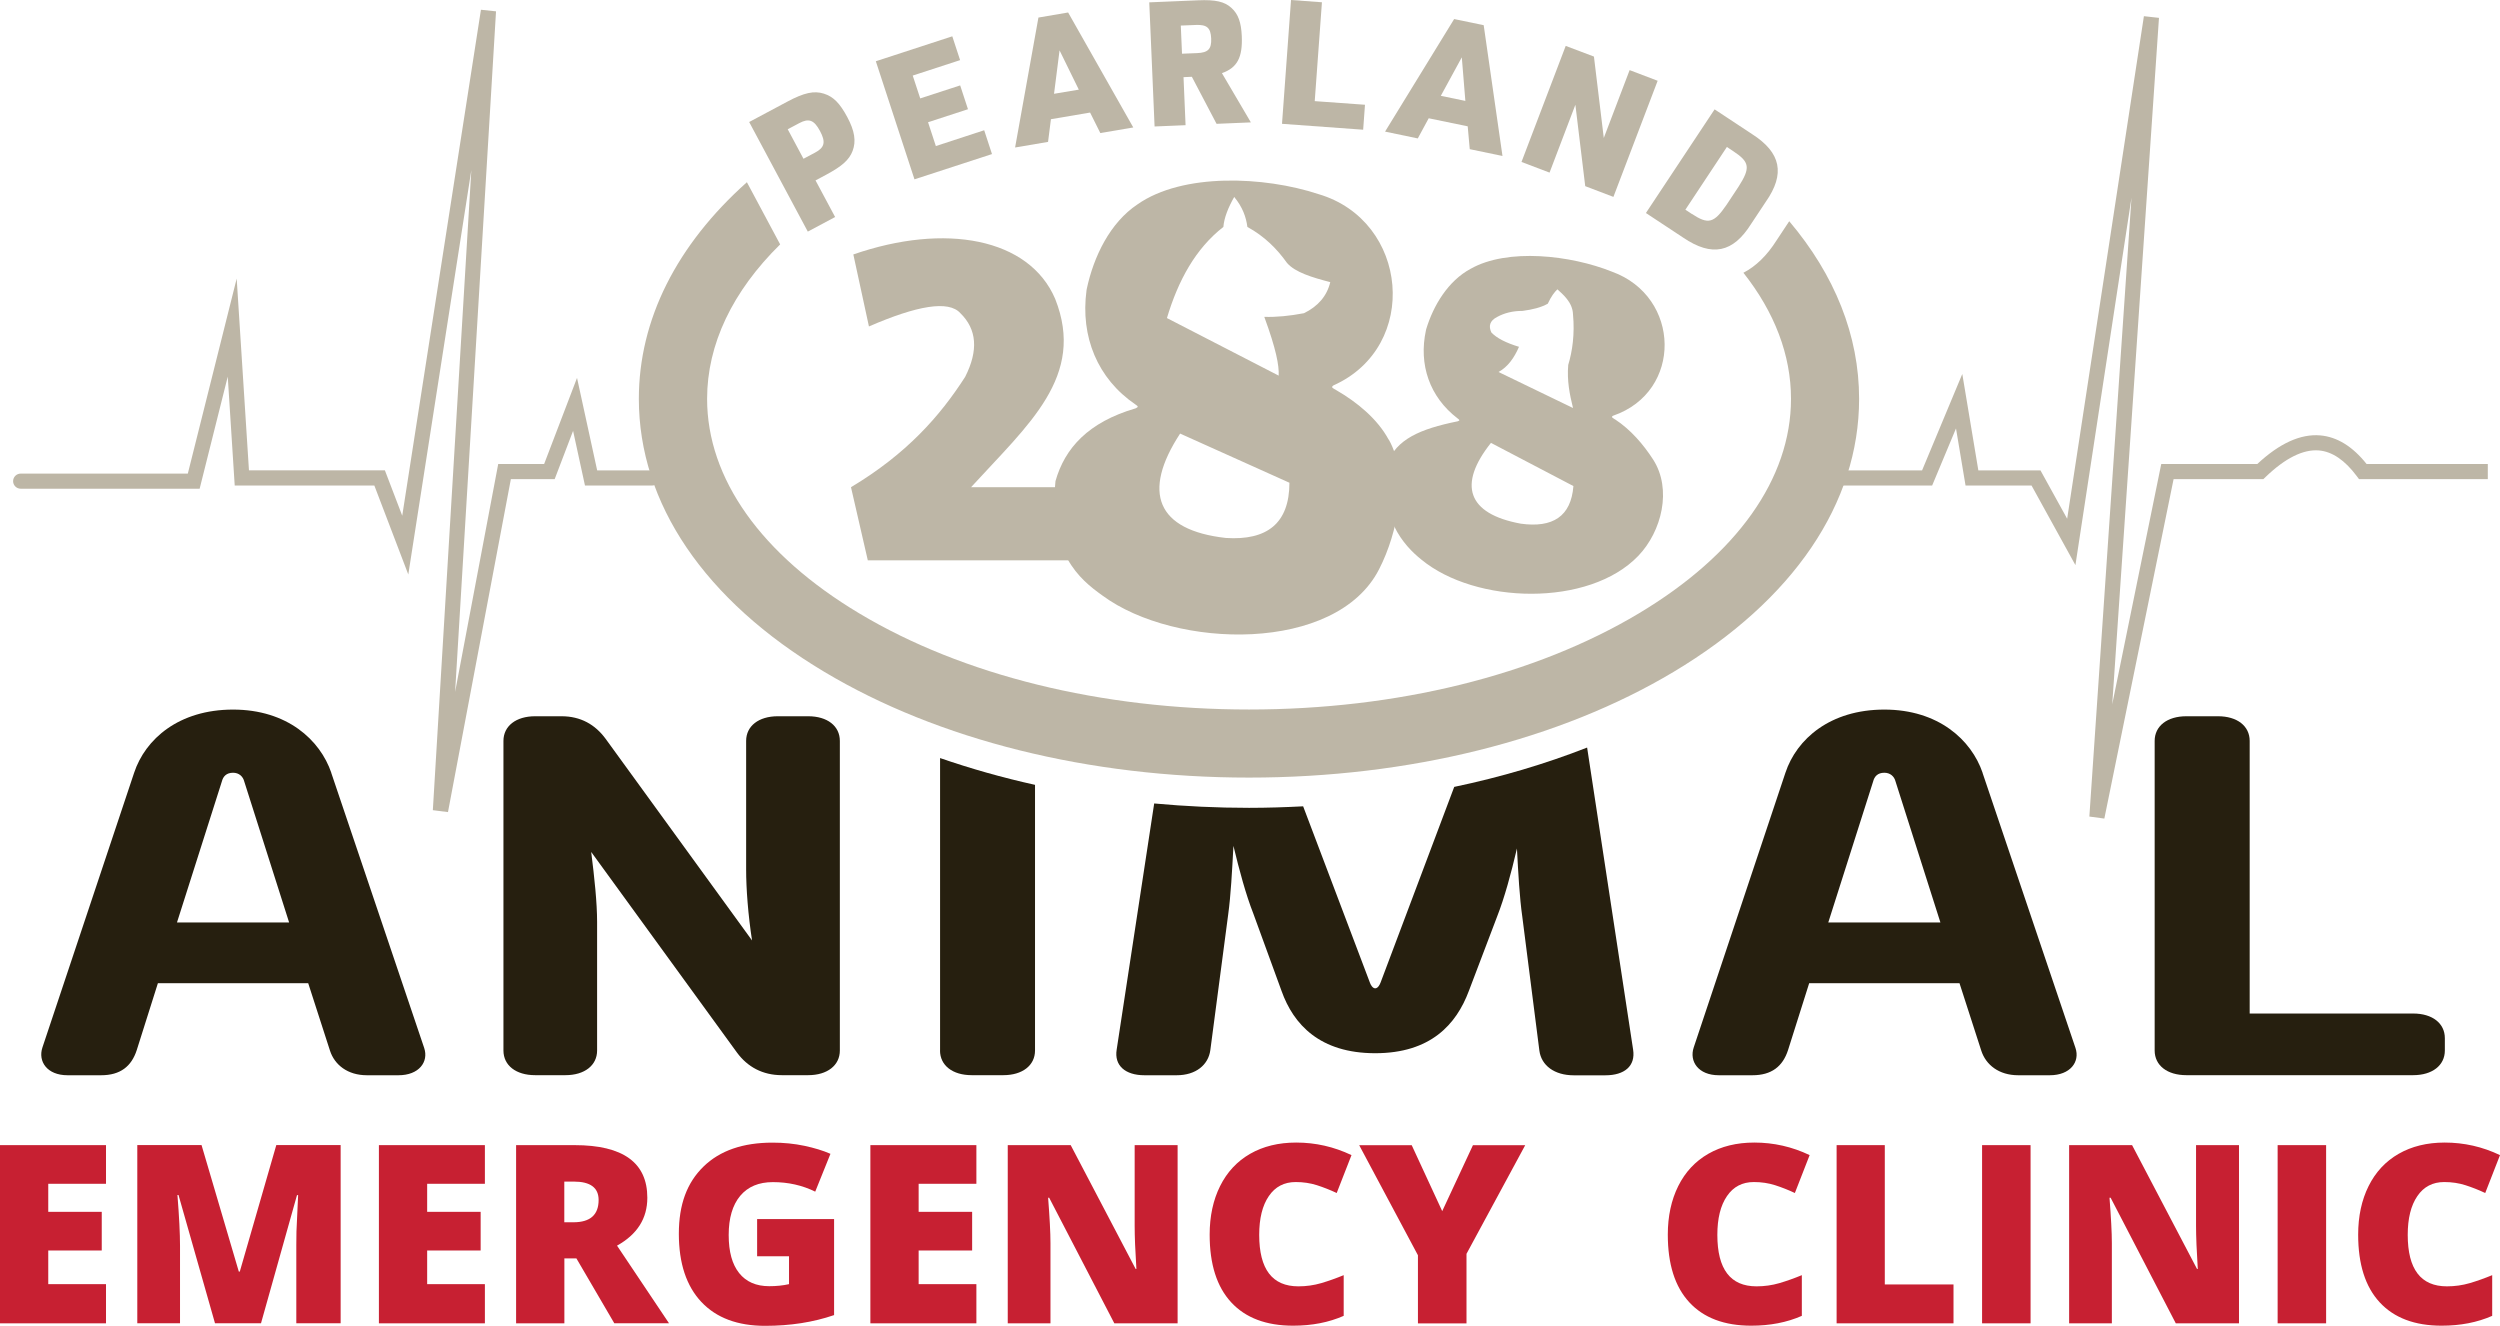 <svg width="132" height="70" viewBox="0 0 132 70" fill="none" xmlns="http://www.w3.org/2000/svg">
<g clip-path="url(#clip0_2524_268)">
<path d="M5.597 69.872H0V60.463H5.597V62.504H2.548V63.985H5.372V66.026H2.548V67.803H5.597V69.876V69.872Z" fill="#C72032"/>
<path d="M11.353 69.872L9.425 63.095H9.369C9.461 64.249 9.505 65.144 9.505 65.782V69.868H7.249V60.459H10.641L12.609 67.14H12.661L14.589 60.459H17.986V69.868H15.645V65.743C15.645 65.527 15.645 65.291 15.653 65.028C15.661 64.764 15.689 64.125 15.741 63.103H15.681L13.781 69.868H11.357L11.353 69.872Z" fill="#C72032"/>
<path d="M25.602 69.872H20.006V60.463H25.602V62.504H22.554V63.985H25.378V66.026H22.554V67.803H25.602V69.876V69.872Z" fill="#C72032"/>
<path d="M29.799 66.449V69.872H27.25V60.463H30.339C32.899 60.463 34.179 61.389 34.179 63.242C34.179 64.333 33.647 65.175 32.579 65.77L35.323 69.868H32.435L30.435 66.445H29.791L29.799 66.449ZM29.799 64.536H30.275C31.163 64.536 31.607 64.145 31.607 63.358C31.607 62.711 31.171 62.388 30.299 62.388H29.795V64.536H29.799Z" fill="#C72032"/>
<path d="M39.972 64.365H44.04V69.437C42.936 69.816 41.724 70.004 40.4 70.004C38.947 70.004 37.823 69.585 37.031 68.742C36.239 67.899 35.843 66.701 35.843 65.144C35.843 63.586 36.275 62.444 37.143 61.597C38.011 60.75 39.228 60.331 40.792 60.331C41.384 60.331 41.944 60.387 42.472 60.499C43 60.611 43.456 60.75 43.848 60.922L43.044 62.919C42.364 62.584 41.62 62.416 40.808 62.416C40.064 62.416 39.492 62.655 39.084 63.139C38.679 63.622 38.475 64.313 38.475 65.207C38.475 66.102 38.66 66.757 39.028 67.22C39.396 67.68 39.924 67.911 40.616 67.911C40.996 67.911 41.344 67.875 41.66 67.803V66.33H39.976V64.369L39.972 64.365Z" fill="#C72032"/>
<path d="M51.553 69.872H45.956V60.463H51.553V62.504H48.504V63.985H51.329V66.026H48.504V67.803H51.553V69.876V69.872Z" fill="#C72032"/>
<path d="M62.178 69.872H58.837L55.397 63.242H55.341C55.421 64.285 55.465 65.079 55.465 65.631V69.872H53.209V60.463H56.533L59.962 67.001H60.002C59.941 66.054 59.91 65.291 59.91 64.716V60.463H62.178V69.872Z" fill="#C72032"/>
<path d="M68.41 62.412C67.806 62.412 67.33 62.659 66.994 63.154C66.654 63.65 66.486 64.333 66.486 65.203C66.486 67.013 67.174 67.919 68.554 67.919C68.97 67.919 69.374 67.863 69.766 67.748C70.158 67.632 70.55 67.492 70.947 67.328V69.477C70.158 69.824 69.27 69.996 68.278 69.996C66.854 69.996 65.766 69.585 65.006 68.762C64.246 67.939 63.87 66.749 63.87 65.191C63.87 64.217 64.054 63.362 64.422 62.623C64.79 61.885 65.318 61.317 66.006 60.922C66.694 60.527 67.506 60.327 68.438 60.327C69.458 60.327 70.43 60.547 71.359 60.99L70.578 62.991C70.23 62.827 69.882 62.691 69.534 62.579C69.186 62.468 68.814 62.412 68.414 62.412H68.41Z" fill="#C72032"/>
<path d="M76.147 63.953L77.771 60.467H80.531L77.431 66.202V69.876H74.867V66.278L71.766 60.467H74.539L76.151 63.953H76.147Z" fill="#C72032"/>
<path d="M92.6 62.412C91.996 62.412 91.52 62.659 91.184 63.154C90.844 63.65 90.676 64.333 90.676 65.203C90.676 67.013 91.364 67.919 92.744 67.919C93.16 67.919 93.564 67.863 93.957 67.748C94.349 67.632 94.741 67.492 95.137 67.328V69.477C94.349 69.824 93.46 69.996 92.468 69.996C91.044 69.996 89.956 69.585 89.196 68.762C88.436 67.939 88.06 66.749 88.06 65.191C88.06 64.217 88.244 63.362 88.612 62.623C88.98 61.885 89.508 61.317 90.196 60.922C90.884 60.527 91.696 60.327 92.628 60.327C93.648 60.327 94.621 60.547 95.549 60.99L94.769 62.991C94.421 62.827 94.073 62.691 93.725 62.579C93.376 62.468 93.004 62.412 92.604 62.412H92.6Z" fill="#C72032"/>
<path d="M96.973 69.872V60.463H99.517V67.819H103.145V69.872H96.969H96.973Z" fill="#C72032"/>
<path d="M104.654 69.872V60.463H107.214V69.872H104.654Z" fill="#C72032"/>
<path d="M118.223 69.872H114.882L111.442 63.242H111.382C111.462 64.285 111.506 65.079 111.506 65.631V69.872H109.25V60.463H112.574L116.003 67.001H116.043C115.983 66.054 115.951 65.291 115.951 64.716V60.463H118.219V69.872H118.223Z" fill="#C72032"/>
<path d="M120.259 69.872V60.463H122.819V69.872H120.259Z" fill="#C72032"/>
<path d="M129.052 62.412C128.448 62.412 127.972 62.659 127.636 63.154C127.296 63.65 127.128 64.333 127.128 65.203C127.128 67.013 127.816 67.919 129.196 67.919C129.612 67.919 130.016 67.863 130.408 67.748C130.8 67.632 131.192 67.492 131.588 67.328V69.477C130.8 69.824 129.912 69.996 128.92 69.996C127.496 69.996 126.408 69.585 125.647 68.762C124.887 67.939 124.511 66.749 124.511 65.191C124.511 64.217 124.695 63.362 125.063 62.623C125.431 61.885 125.959 61.317 126.648 60.922C127.336 60.527 128.148 60.327 129.08 60.327C130.1 60.327 131.072 60.547 132 60.99L131.22 62.991C130.872 62.827 130.524 62.691 130.176 62.579C129.828 62.468 129.456 62.412 129.056 62.412H129.052Z" fill="#C72032"/>
<path d="M23.646 42.878L22.854 42.778L24.886 8.982L21.558 30.333L19.766 25.637H12.393L12.025 19.885L10.541 25.804H1.092C0.872 25.804 0.692 25.625 0.692 25.405C0.692 25.185 0.872 25.006 1.092 25.006H9.917L12.497 14.709L13.145 24.834H20.322L21.238 27.23L25.394 0.515L26.19 0.599L24.03 36.532L26.306 24.498H28.731L30.467 19.953L31.531 24.838H34.423C34.643 24.838 34.823 25.017 34.823 25.237C34.823 25.457 34.643 25.637 34.423 25.637H30.887L30.259 22.749L29.287 25.297H26.974L23.654 42.874L23.646 42.878Z" fill="#BDB6A6"/>
<path d="M111.11 43.221L110.318 43.114L112.542 10.44L109.582 29.838L107.266 25.637H103.781L103.277 22.621L102.017 25.637H96.845V24.838H101.485L103.609 19.746L104.457 24.838H107.738L109.146 27.39L113.198 0.855L113.994 0.943L111.526 37.187L114.114 24.498H119.187C120.355 23.408 121.471 22.901 122.507 22.989C123.395 23.064 124.219 23.572 124.955 24.498H131.356V25.297H124.555L124.435 25.137C123.811 24.299 123.139 23.843 122.439 23.783C121.611 23.715 120.659 24.187 119.623 25.185L119.507 25.297H114.766L111.11 43.217V43.221Z" fill="#BDB6A6"/>
<path d="M44.096 11.458L42.652 12.229L39.556 6.442L41.576 5.364C42.46 4.892 42.984 4.781 43.5 4.944C44.004 5.104 44.34 5.444 44.736 6.182C45.128 6.913 45.212 7.46 45.016 7.972C44.84 8.439 44.456 8.778 43.636 9.218L43.06 9.525L44.096 11.462V11.458ZM43.032 8.06C43.544 7.788 43.608 7.5 43.296 6.917C42.984 6.334 42.708 6.23 42.2 6.502L41.592 6.825L42.424 8.383L43.032 8.06Z" fill="#BDB6A6"/>
<path d="M46.24 3.235L50.281 1.917L50.693 3.175L48.192 3.99L48.588 5.196L50.697 4.509L51.109 5.767L49.001 6.454L49.413 7.712L51.965 6.877L52.377 8.135L48.284 9.469L46.244 3.235H46.24Z" fill="#BDB6A6"/>
<path d="M55.489 6.294L55.337 7.492L53.597 7.788L54.829 0.927L56.397 0.659L59.837 6.73L58.097 7.025L57.557 5.943L55.489 6.294ZM55.945 2.656L55.653 4.952L56.961 4.733L55.945 2.66V2.656Z" fill="#BDB6A6"/>
<path d="M62.598 6.61L60.962 6.678L60.681 0.124L63.254 0.016C64.174 -0.024 64.658 0.084 65.022 0.419C65.378 0.743 65.534 1.178 65.566 1.905C65.614 3.035 65.326 3.578 64.518 3.862L66.046 6.462L64.234 6.538L62.93 4.054L62.49 4.074L62.598 6.606V6.61ZM63.21 2.804C63.79 2.78 63.974 2.588 63.95 2.029C63.926 1.47 63.726 1.294 63.146 1.318L62.346 1.35L62.41 2.836L63.21 2.804Z" fill="#BDB6A6"/>
<path d="M68.166 0L69.798 0.12L69.418 5.34L72.071 5.531L71.975 6.849L67.69 6.538L68.166 0Z" fill="#BDB6A6"/>
<path d="M75.435 6.246L74.859 7.309L73.131 6.949L76.779 1.006L78.339 1.33L79.331 8.235L77.603 7.876L77.495 6.67L75.443 6.246H75.435ZM77.183 3.027L76.075 5.06L77.371 5.328L77.183 3.027Z" fill="#BDB6A6"/>
<path d="M82.671 2.424L84.16 2.987L84.68 7.285L86.044 3.702L87.524 4.265L85.188 10.396L83.7 9.829L83.18 5.531L81.816 9.114L80.335 8.551L82.671 2.42V2.424Z" fill="#BDB6A6"/>
<path d="M90.532 5.775L92.504 7.077C94.041 8.06 94.269 9.178 93.233 10.656L92.46 11.822C91.504 13.348 90.392 13.575 88.876 12.549L86.904 11.247L90.528 5.779L90.532 5.775ZM89.332 11.295C90.2 11.866 90.496 11.786 91.164 10.811L91.792 9.861C92.432 8.862 92.388 8.559 91.524 7.988L91.18 7.76L88.988 11.071L89.332 11.299V11.295Z" fill="#BDB6A6"/>
<path d="M17.494 40.805C16.901 39.068 15.161 37.466 12.305 37.466C9.449 37.466 7.673 39.016 7.081 40.805L2.24 55.307C1.996 56.042 2.484 56.773 3.564 56.773H5.34C6.349 56.773 6.941 56.309 7.221 55.443L8.337 51.912H16.273L17.422 55.471C17.666 56.229 18.362 56.773 19.37 56.773H21.042C22.122 56.773 22.642 56.066 22.398 55.335L17.49 40.805H17.494ZM9.345 48.705L11.713 41.264C11.781 40.993 11.957 40.801 12.305 40.801C12.617 40.801 12.829 40.993 12.897 41.264L15.265 48.705H9.345Z" fill="#261F0F"/>
<path d="M42.668 37.818H41.068C40.06 37.818 39.396 38.333 39.396 39.12V45.909C39.396 46.94 39.5 48.298 39.708 49.656L31.979 39.012C31.423 38.253 30.655 37.818 29.647 37.818H28.255C27.247 37.818 26.582 38.333 26.582 39.12V55.467C26.582 56.253 27.242 56.769 28.255 56.769H29.855C30.863 56.769 31.527 56.253 31.527 55.467V48.677C31.527 47.67 31.387 46.341 31.215 44.983L38.911 55.574C39.468 56.333 40.268 56.769 41.28 56.769H42.672C43.68 56.769 44.344 56.253 44.344 55.467V39.12C44.344 38.333 43.684 37.818 42.672 37.818H42.668Z" fill="#261F0F"/>
<path d="M49.633 55.467C49.633 56.253 50.293 56.769 51.305 56.769H52.977C53.985 56.769 54.649 56.253 54.649 55.467V41.44C52.917 41.057 51.245 40.581 49.636 40.026V55.467H49.633Z" fill="#261F0F"/>
<path d="M72.891 51.884C72.855 51.992 72.751 52.184 72.611 52.184C72.471 52.184 72.367 51.992 72.331 51.884L68.806 42.574C67.862 42.622 66.91 42.654 65.95 42.654C64.258 42.654 62.586 42.574 60.941 42.423L58.961 55.415C58.821 56.257 59.413 56.773 60.425 56.773H62.13C63.138 56.773 63.802 56.229 63.906 55.443L64.846 48.302C64.986 47.295 65.054 45.993 65.126 44.663C65.438 45.965 65.786 47.243 66.17 48.222L67.666 52.323C68.294 54.089 69.686 55.61 72.611 55.61C75.535 55.61 76.895 54.089 77.555 52.323L79.051 48.385C79.435 47.407 79.783 46.133 80.095 44.799C80.163 46.101 80.235 47.407 80.375 48.385L81.279 55.474C81.383 56.261 82.079 56.776 83.091 56.776H84.764C85.772 56.776 86.364 56.289 86.228 55.419L83.8 39.471C81.595 40.334 79.243 41.033 76.783 41.548L72.891 51.888V51.884Z" fill="#261F0F"/>
<path d="M104.682 40.805C104.089 39.068 102.349 37.466 99.493 37.466C96.637 37.466 94.861 39.016 94.269 40.805L89.428 55.307C89.184 56.042 89.672 56.773 90.752 56.773H92.528C93.537 56.773 94.129 56.309 94.409 55.443L95.525 51.912H103.461L104.61 55.471C104.854 56.229 105.55 56.773 106.558 56.773H108.23C109.31 56.773 109.83 56.066 109.586 55.335L104.678 40.805H104.682ZM96.533 48.705L98.901 41.264C98.969 40.993 99.145 40.801 99.493 40.801C99.805 40.801 100.017 40.993 100.085 41.264L102.453 48.705H96.533Z" fill="#261F0F"/>
<path d="M127.416 53.514H118.783V39.12C118.783 38.333 118.123 37.818 117.111 37.818H115.439C114.43 37.818 113.766 38.333 113.766 39.12V55.467C113.766 56.253 114.426 56.769 115.439 56.769H127.416C128.424 56.769 129.088 56.253 129.088 55.467V54.816C129.088 54.029 128.428 53.514 127.416 53.514Z" fill="#261F0F"/>
<path d="M94.473 11.678L93.805 12.688C93.296 13.495 92.708 14.062 92.052 14.402C93.697 16.483 94.565 18.743 94.565 21.06C94.565 25.265 91.712 29.287 86.532 32.386C81.063 35.657 73.755 37.462 65.95 37.462C58.145 37.462 50.837 35.661 45.368 32.386C40.188 29.287 37.335 25.261 37.335 21.06C37.335 18.176 38.679 15.376 41.192 12.904L39.436 9.621C35.727 12.932 33.731 16.878 33.731 21.06C33.731 26.579 37.203 31.695 43.516 35.469C49.536 39.072 57.501 41.057 65.946 41.057C74.391 41.057 82.359 39.072 88.376 35.469C94.685 31.695 98.161 26.575 98.161 21.06C98.161 17.717 96.877 14.522 94.469 11.678H94.473Z" fill="#BDB6A6"/>
<path d="M45.88 17.237L45.056 13.435C49.908 11.754 54.341 12.569 55.713 15.78C57.337 19.877 54.297 22.409 51.273 25.724H55.841L56.857 29.586H45.82L44.932 25.724C47.868 23.967 49.629 21.974 50.961 19.897C51.669 18.499 51.577 17.385 50.709 16.538C50.089 15.839 48.412 16.139 45.888 17.233L45.88 17.237Z" fill="#BDB6A6"/>
<path d="M73.323 23.216C72.731 22.118 71.659 21.239 70.562 20.604C70.41 20.508 70.238 20.464 70.406 20.349C74.991 18.3 74.383 11.642 69.61 10.248C66.746 9.302 62.446 9.122 60.065 10.787C58.609 11.754 57.745 13.547 57.381 15.256L57.369 15.324C57.037 17.78 57.953 19.997 59.949 21.355C60.113 21.463 60.105 21.487 59.965 21.559C57.461 22.29 56.221 23.66 55.729 25.405C55.365 29.207 56.969 30.561 58.213 31.447C62.082 34.299 70.566 34.491 72.819 30.05C73.811 28.117 74.407 25.121 73.331 23.216H73.323ZM64.722 28.404C61.069 27.993 60.281 25.996 62.31 22.893L68.082 25.489C68.078 27.629 66.906 28.548 64.718 28.404H64.722ZM68.846 16.538C68.094 16.682 67.394 16.75 66.754 16.73C67.378 18.427 67.542 19.302 67.514 19.833L61.614 16.794C62.206 14.817 63.118 13.132 64.594 11.982C64.634 11.498 64.846 10.967 65.166 10.4C65.606 10.931 65.794 11.458 65.862 11.982C66.77 12.481 67.426 13.14 67.954 13.883C68.382 14.378 69.282 14.649 70.238 14.897C70.062 15.632 69.59 16.175 68.842 16.542L68.846 16.538Z" fill="#BDB6A6"/>
<path d="M85.28 22.15C85.168 22.07 85.032 22.026 85.172 21.95C88.86 20.684 88.756 15.664 85.116 14.346C82.936 13.471 79.595 13.088 77.647 14.194C76.459 14.833 75.683 16.127 75.303 17.381L75.291 17.433C74.895 19.25 75.483 20.964 76.963 22.094C77.087 22.186 77.079 22.202 76.963 22.246C74.971 22.649 73.727 23.196 73.247 24.474C72.751 27.298 74.127 28.808 75.043 29.542C77.899 31.903 83.896 32.07 86.504 29.347C87.736 28.061 88.296 25.832 87.284 24.262C86.772 23.468 86.1 22.685 85.28 22.146V22.15ZM80.295 27.649C77.471 27.13 76.967 25.588 78.723 23.384L83.076 25.664C82.951 27.266 81.987 27.885 80.291 27.649H80.295ZM82.803 19.262C82.731 20.105 82.879 20.828 83.055 21.543L79.123 19.642C79.627 19.362 79.955 18.883 80.203 18.312C79.507 18.1 79.019 17.848 78.743 17.553C78.591 17.221 78.647 16.938 79.059 16.73C79.419 16.534 79.851 16.415 80.391 16.415C80.911 16.347 81.371 16.235 81.723 16.035C81.911 15.632 82.076 15.424 82.231 15.276C82.499 15.528 83.04 15.955 83.055 16.606C83.151 17.637 83.023 18.539 82.803 19.266V19.262Z" fill="#BDB6A6"/>
</g>
<defs>
<clipPath id="clip0_2524_268">
<rect width="132" height="70" fill="white"/>
</clipPath>
</defs>
</svg>
